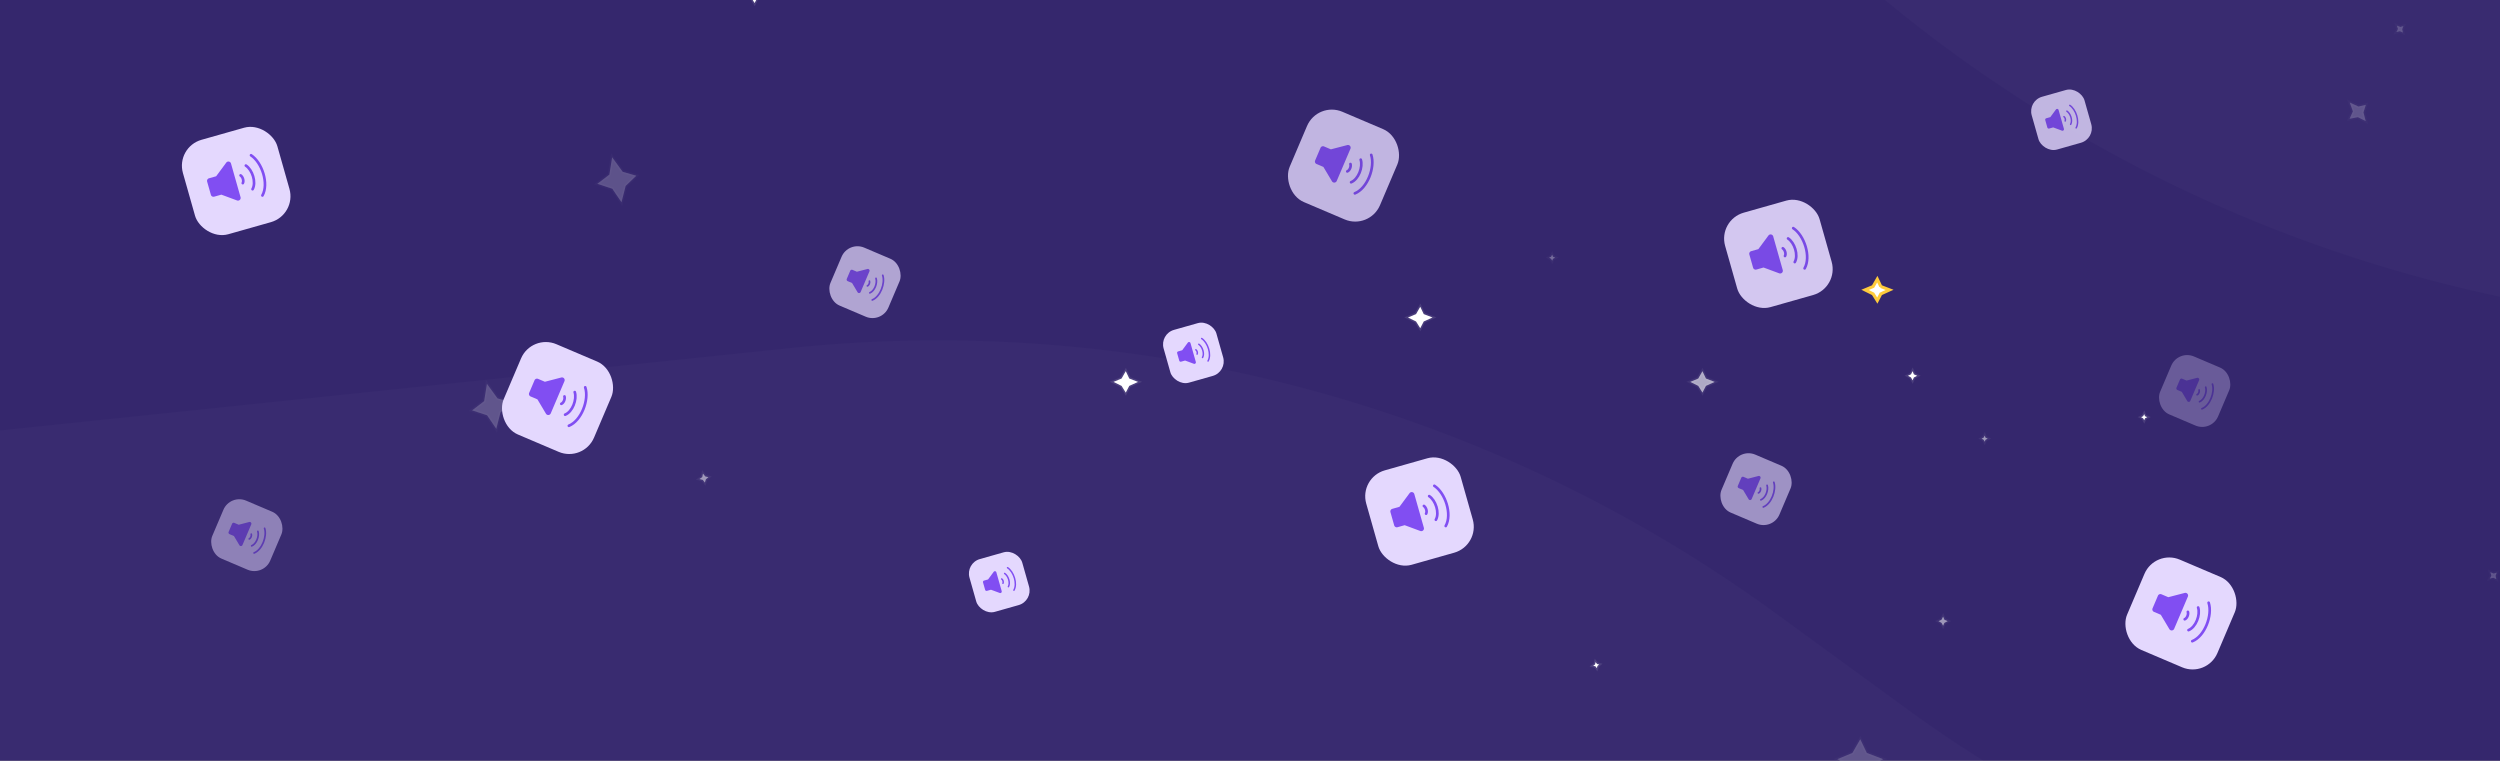 <svg xmlns="http://www.w3.org/2000/svg" width="815" height="248" fill="none"><rect width="100%" height="100%" fill="#808080" stroke="none"/><g clip-path="url(#a)"><path fill="#35276D" d="M0 0h815v248H0z"/><path fill="#fff" stroke="#fff" stroke-opacity=".1" d="M368.143 123.4 367 121l-1.371 2.4-2.629 1.1 2.629 1.3L367 128l1.143-2.2 2.857-1.3-2.857-1.1Zm-121-127L246-6l-1.371 2.4L242-2.5l2.629 1.3L246 1l1.143-2.2L250-2.5l-2.857-1.1Zm217 106L463 100l-1.371 2.4-2.629 1.1 2.629 1.3L463 107l1.143-2.2 2.857-1.3-2.857-1.1Zm235.143 33.286L699 135l-.343.686L698 136l.657.371.343.629.286-.629L700 136l-.714-.314Zm-179.298 80.927-.613.42.741.196.441.579.23-.719.546-.463-.674-.152-.509-.624-.162.763Z"/><path fill="#fff" stroke="#fff" stroke-opacity=".1" d="M647.286 142.686 647 142l-.343.686L646 143l.657.371.343.629.286-.629L648 143l-.714-.314Z" opacity=".5"/><path fill="#fff" stroke="#fff" stroke-opacity=".1" d="M506.286 83.686 506 83l-.343.686L505 84l.657.371L506 85l.286-.629L507 84l-.714-.314Z" opacity=".3"/><path fill="#fff" stroke="#fff" stroke-opacity=".1" d="M623.929 122.029 623.5 121l-.514 1.029-.986.471.986.557.514.943.429-.943L625 122.5l-1.071-.471Z"/><path fill="#fff" stroke="#fff" stroke-opacity=".1" d="m781.727 9.46-.501.996 1.115-.28 1 .44-.22-1.11.38-1.005-.994.29-1.121-.45.341 1.12Z" opacity=".2"/><path fill="#fff" stroke="#FFCB3C" d="M613.143 93.4 612 91l-1.371 2.4L608 94.5l2.629 1.3L612 98l1.143-2.2L616 94.5l-2.857-1.1Z"/><path fill="#fff" stroke="#fff" stroke-opacity=".1" d="m767.036 36.297-1.076 2.43 2.714-.523 2.547 1.277-.726-2.84.775-2.475-2.413.567-2.848-1.32 1.027 2.884Z" opacity=".2"/><path fill="#fff" stroke="#fff" stroke-opacity=".1" d="M556.143 123.4 555 121l-1.371 2.4-2.629 1.1 2.629 1.3L555 128l1.143-2.2 2.857-1.3-2.857-1.1Z" opacity=".6"/><path fill="#fff" stroke="#fff" stroke-opacity=".1" d="M608.592 245.457 606.449 241l-2.571 4.457-4.929 2.043 4.929 2.414 2.571 4.086 2.143-4.086 5.357-2.414-5.357-2.043ZM157.827 130.775l-3.928 3.005 4.887 1.61 3.004 4.41 1.36-5.317 3.477-3.349-4.437-1.267-3.454-4.753-.909 5.661ZM275.498-5.89l4.937.286-2.652-4.41.602-5.3-4.501 3.14-4.82.27 2.535 3.854-.484 5.856 4.383-3.696Zm-76.851 62.807-3.928 3.006 4.888 1.61 3.003 4.41 1.36-5.317 3.477-3.35-4.436-1.266-3.455-4.753-.909 5.66Z" opacity=".2"/><path fill="#fff" stroke="#fff" stroke-opacity=".1" d="m228.927 155.533-.92.629 1.112.294.662.87.345-1.079.818-.695-1.01-.228-.764-.936-.243 1.145Zm404.951 46.496-.429-1.029-.514 1.029-.986.471.986.557.514.943.429-.943 1.071-.557-1.071-.471Z" opacity=".5"/><path fill="#fff" stroke="#fff" stroke-opacity=".1" d="m812.176 187.636-.501.996 1.115-.28 1 .44-.219-1.111.38-1.004-.995.289-1.121-.45.341 1.12Z" opacity=".2"/><path fill="#fff" fill-opacity=".02" d="m206.27 248.962-251.026 9.093a36.902 36.902 0 0 0-14.784 3.684c-26.599 12.918-56.827-9.132-52.65-38.405l4.427-31.017c3.47-24.313 23.033-43.148 47.46-45.694l318.095-33.158a463.437 463.437 0 0 1 321.065 86.46l43.056 31.39a418.217 418.217 0 0 0 281.876 78.768l73.181-6.234c86.87-7.401 172.07 27.071 229.35 92.802l35.69 40.956c36.66 42.066 91.65 63.446 147.09 57.196l130.94-14.756c30.9-3.483 57.96 20.698 57.96 51.798 0 27.56-21.45 50.357-48.96 52.031l-170.61 10.378a233.757 233.757 0 0 1-143.19-38.383l-72.36-47.877a493.25 493.25 0 0 0-233.148-80.355L780.159 417.35a567.32 567.32 0 0 1-254.221-83.49 567.315 567.315 0 0 0-319.668-84.898Z"/><path fill="#fff" fill-opacity=".02" d="M196.276-192.77-2.549-180.18a33.188 33.188 0 0 0-19.38 7.821c-22.538 19.134-56.958 1.468-54.552-27.998l8.763-107.333c2.866-35.096 28.948-63.89 63.59-70.203l241.8-44.057c145.313-26.477 293.339 29.683 384.52 145.885l63.086 80.397c62.973 80.254 165.688 120.31 266.587 105.285 119.545-17.801 238.825 43.086 292.745 151.25l46.33 92.926c28.72 57.594 92.38 88.892 155.52 76.453l64.66-12.738c54.83-10.803 105.88 31.167 105.88 87.055 0 45.371-34.23 83.433-79.35 88.23l-108.8 11.57c-68.55 7.29-136.32-19.464-181.41-71.613l-69.76-80.695a414.35 414.35 0 0 0-256.472-139.417l-73.775-10.241A466.382 466.382 0 0 1 568.654-43.438c-95.279-103.351-232.09-158.216-372.378-149.332Z"/><rect width="32" height="32" x="57.242" y="47.969" fill="#E4D8FE" rx="8.778" transform="rotate(-15.825 57.242 47.969)"/><path fill="#814EF2" d="M69.832 64.114a.878.878 0 0 1-1.084-.605l-1.22-4.303a.878.878 0 0 1 .605-1.084l2.33-.66 3.293-4.445a.878.878 0 0 1 1.55.283l3.113 10.984a.878.878 0 0 1-1.15 1.063l-5.107-1.893-2.33.66Z"/><path stroke="#814EF2" stroke-linecap="round" stroke-width=".878" d="M78.438 57.182c.686.445 1.127 1.776.713 2.518m1.001-5.723c2.1 1.363 3.45 5.434 2.184 7.702m-.5-11.062c3.573 2.32 5.87 9.25 3.716 13.11"/><g opacity=".9"><rect width="32" height="32" x="560" y="71.727" fill="#E4D8FE" rx="8.778" transform="rotate(-15.825 560 71.727)"/><path fill="#814EF2" d="M572.59 87.872a.878.878 0 0 1-1.084-.605l-1.22-4.303a.878.878 0 0 1 .605-1.084l2.33-.66 3.293-4.445a.878.878 0 0 1 1.55.283l3.113 10.984a.878.878 0 0 1-1.149 1.063l-5.109-1.893-2.329.66Z"/><path stroke="#814EF2" stroke-linecap="round" stroke-width=".878" d="M581.195 80.94c.687.445 1.128 1.776.714 2.518m1.001-5.724c2.1 1.364 3.45 5.435 2.183 7.703m-.499-11.062c3.573 2.32 5.87 9.25 3.715 13.11"/></g><rect width="32" height="32" x="443" y="155.727" fill="#E4D8FE" rx="8.778" transform="rotate(-15.825 443 155.727)"/><path fill="#814EF2" d="M455.59 171.872a.878.878 0 0 1-1.084-.605l-1.22-4.304a.877.877 0 0 1 .605-1.083l2.33-.661 3.293-4.444a.878.878 0 0 1 1.55.283l3.113 10.984a.878.878 0 0 1-1.149 1.063l-5.109-1.893-2.329.66Z"/><path stroke="#814EF2" stroke-linecap="round" stroke-width=".878" d="M464.195 164.939c.687.446 1.128 1.777.714 2.519m1.001-5.724c2.1 1.363 3.45 5.435 2.183 7.703m-.499-11.062c3.573 2.32 5.87 9.25 3.715 13.109"/><rect width="17.887" height="17.887" x="314.715" y="183.592" fill="#E4D8FE" rx="4.907" transform="rotate(-15.825 314.715 183.592)"/><path fill="#814EF2" d="M321.755 192.617a.49.49 0 0 1-.606-.339l-.682-2.405a.491.491 0 0 1 .338-.606l1.303-.369 1.841-2.484a.49.49 0 0 1 .866.158l1.74 6.14a.49.49 0 0 1-.642.594l-2.856-1.058-1.302.369Z"/><path stroke="#814EF2" stroke-linecap="round" stroke-width=".491" d="M326.566 188.742c.384.249.631.993.399 1.408m.558-3.201c1.174.762 1.929 3.038 1.221 4.306m-.279-6.183c1.997 1.297 3.281 5.171 2.077 7.328"/><rect width="17.887" height="17.887" x="378" y="108.877" fill="#E4D8FE" rx="4.907" transform="rotate(-15.825 378 108.877)"/><path fill="#814EF2" d="M385.04 117.902a.491.491 0 0 1-.606-.338l-.682-2.406a.49.49 0 0 1 .339-.606l1.302-.369 1.841-2.484a.49.49 0 0 1 .866.158l1.74 6.14a.49.49 0 0 1-.642.594l-2.856-1.058-1.302.369Z"/><path stroke="#814EF2" stroke-linecap="round" stroke-width=".491" d="M389.852 114.027c.383.249.63.994.399 1.408m.558-3.201c1.173.762 1.928 3.038 1.22 4.306m-.279-6.183c1.997 1.297 3.281 5.171 2.077 7.328"/><g opacity=".8"><rect width="17.887" height="17.887" x="661" y="32.877" fill="#E4D8FE" rx="4.907" transform="rotate(-15.825 661 32.877)"/><path fill="#814EF2" d="M668.04 41.902a.49.49 0 0 1-.606-.338l-.682-2.406a.49.49 0 0 1 .339-.606l1.302-.369 1.841-2.484a.49.49 0 0 1 .866.158l1.74 6.14a.49.49 0 0 1-.642.594l-2.856-1.058-1.302.369Z"/><path stroke="#814EF2" stroke-linecap="round" stroke-width=".491" d="M672.852 38.027c.383.25.63.993.399 1.408m.558-3.201c1.173.762 1.928 3.038 1.22 4.306m-.279-6.183c1.997 1.297 3.281 5.17 2.077 7.328"/></g><rect width="32" height="32" x="173.297" y="108.77" fill="#E4D8FE" rx="8.778" transform="rotate(23.05 173.297 108.77)"/><path fill="#814EF2" d="M172.967 129.239a.878.878 0 0 1-.464-1.151l1.752-4.116a.877.877 0 0 1 1.151-.464l2.228.948 5.353-1.393a.878.878 0 0 1 1.029 1.193l-4.47 10.505a.878.878 0 0 1-1.562.106l-2.788-4.68-2.229-.948Z"/><path stroke="#814EF2" stroke-linecap="round" stroke-width=".878" d="M184.016 129.242c.254.778-.238 2.091-1.025 2.409m4.372-3.829c.779 2.379-.725 6.396-3.134 7.367m6.556-8.923c1.326 4.048-1.235 10.885-5.335 12.537"/><rect width="32" height="32" x="702.527" y="179" fill="#E4D8FE" rx="8.778" transform="rotate(23.05 702.527 179)"/><path fill="#814EF2" d="M702.198 199.469a.877.877 0 0 1-.464-1.151l1.751-4.116a.878.878 0 0 1 1.152-.464l2.228.948 5.353-1.393a.878.878 0 0 1 1.029 1.193l-4.47 10.506a.878.878 0 0 1-1.562.105l-2.789-4.679-2.228-.949Z"/><path stroke="#814EF2" stroke-linecap="round" stroke-width=".878" d="M713.246 199.473c.255.777-.237 2.091-1.025 2.408m4.373-3.828c.779 2.379-.726 6.396-3.135 7.367m6.557-8.924c1.325 4.049-1.235 10.885-5.335 12.538"/><g opacity=".8"><rect width="32" height="32" x="429.527" y="33" fill="#E4D8FE" rx="8.778" transform="rotate(23.05 429.527 33)"/><path fill="#814EF2" d="M429.198 53.47a.878.878 0 0 1-.464-1.152l1.751-4.116a.878.878 0 0 1 1.152-.464l2.228.948 5.353-1.393a.878.878 0 0 1 1.029 1.193l-4.47 10.506a.878.878 0 0 1-1.562.105l-2.789-4.68-2.228-.948Z"/><path stroke="#814EF2" stroke-linecap="round" stroke-width=".878" d="M440.246 53.473c.255.777-.237 2.09-1.025 2.408m4.373-3.828c.779 2.379-.726 6.396-3.135 7.367m6.557-8.924c1.325 4.049-1.235 10.886-5.335 12.538"/></g><g opacity=".7"><rect width="20.53" height="20.53" x="276.559" y="78.522" fill="#E4D8FE" rx="5.632" transform="rotate(23.05 276.559 78.522)"/><path fill="#814EF2" d="M276.347 91.654a.563.563 0 0 1-.298-.738l1.124-2.641a.563.563 0 0 1 .739-.298l1.429.609 3.434-.894a.564.564 0 0 1 .661.765l-2.868 6.74a.563.563 0 0 1-1.002.068l-1.789-3.002-1.43-.609Z"/><path stroke="#814EF2" stroke-linecap="round" stroke-width=".563" d="M283.434 91.656c.163.5-.153 1.342-.658 1.545m2.806-2.455c.5 1.526-.465 4.104-2.011 4.727m4.206-5.727c.851 2.598-.792 6.984-3.422 8.044"/></g><g opacity=".6"><rect width="20.53" height="20.53" x="567.039" y="146" fill="#E4D8FE" rx="5.632" transform="rotate(23.05 567.039 146)"/><path fill="#814EF2" d="M566.827 159.133a.563.563 0 0 1-.297-.739l1.123-2.64a.563.563 0 0 1 .739-.298l1.43.608 3.434-.894a.564.564 0 0 1 .66.766l-2.868 6.74a.563.563 0 0 1-1.002.068l-1.789-3.003-1.43-.608Z"/><path stroke="#814EF2" stroke-linecap="round" stroke-width=".563" d="M573.914 159.135c.163.499-.152 1.341-.657 1.545m2.805-2.455c.5 1.526-.465 4.103-2.011 4.726m4.207-5.726c.85 2.597-.792 6.983-3.423 8.043"/></g><g opacity=".3"><rect width="20.53" height="20.53" x="710.039" y="114" fill="#E4D8FE" rx="5.632" transform="rotate(23.05 710.039 114)"/><path fill="#814EF2" d="M709.827 127.133a.563.563 0 0 1-.297-.739l1.123-2.64a.563.563 0 0 1 .739-.298l1.43.608 3.434-.894a.564.564 0 0 1 .66.766l-2.868 6.74a.563.563 0 0 1-1.002.068l-1.789-3.003-1.43-.608Z"/><path stroke="#814EF2" stroke-linecap="round" stroke-width=".563" d="M716.914 127.135c.163.499-.152 1.341-.657 1.545m2.805-2.455c.5 1.526-.465 4.103-2.011 4.726m4.207-5.726c.85 2.597-.792 6.983-3.423 8.043"/></g><g opacity=".5"><rect width="20.53" height="20.53" x="75.039" y="161" fill="#E4D8FE" rx="5.632" transform="rotate(23.05 75.04 161)"/><path fill="#814EF2" d="M74.827 174.133a.564.564 0 0 1-.297-.739l1.123-2.64a.562.562 0 0 1 .739-.298l1.43.608 3.434-.894a.564.564 0 0 1 .66.766l-2.868 6.74a.563.563 0 0 1-1.002.068l-1.789-3.003-1.43-.608Z"/><path stroke="#814EF2" stroke-linecap="round" stroke-width=".563" d="M81.914 174.135c.163.499-.152 1.341-.657 1.545m2.806-2.455c.5 1.526-.466 4.103-2.012 4.726m4.207-5.726c.85 2.597-.792 6.983-3.423 8.043"/></g></g><defs><clipPath id="a"><path fill="#fff" d="M0 0h815v248H0z"/></clipPath></defs></svg>